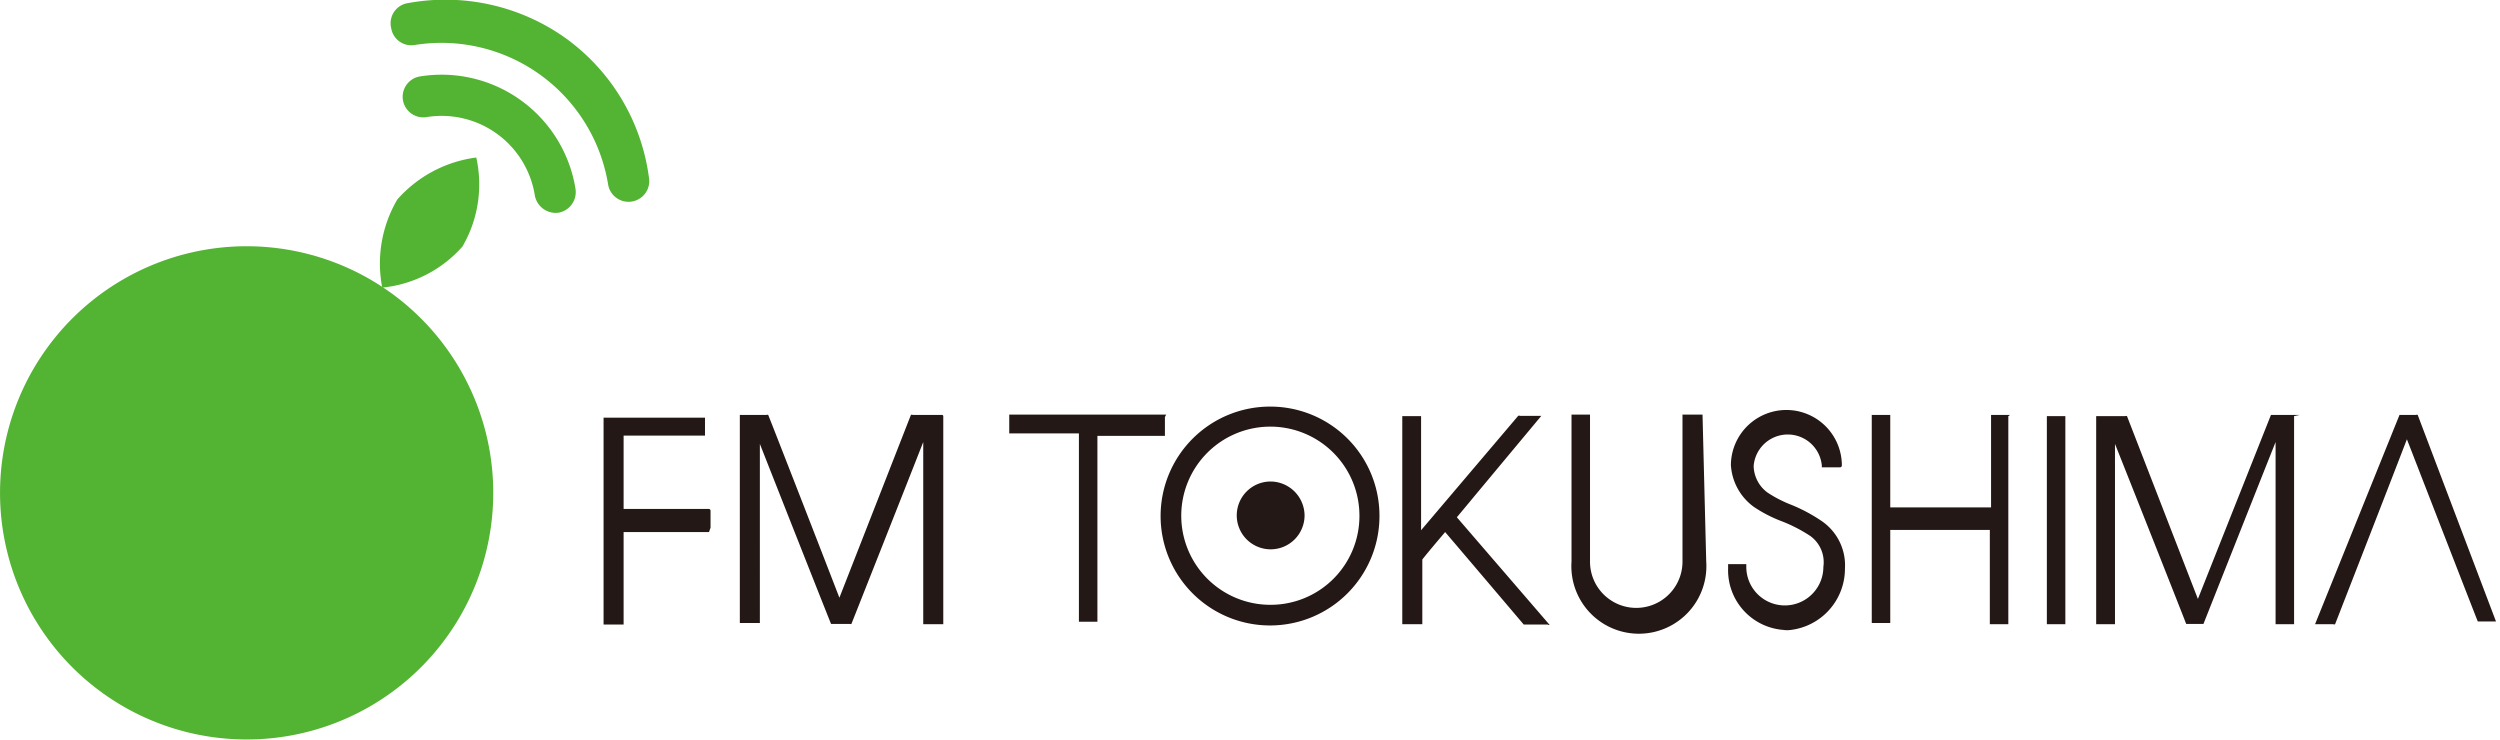 <svg xmlns="http://www.w3.org/2000/svg" viewBox="0 0 81.1 24"><defs><style>.cls-1{fill:#53b332;fill-rule:evenodd;}.cls-2{fill:#231815;}</style></defs><title>アセット 14</title><g id="レイヤー_2" data-name="レイヤー 2"><g id="TEXT"><path class="cls-1" d="M21.05,5.75A.67.67,0,0,1,19.73,6a5.48,5.48,0,0,0-6.28-4.54.66.66,0,0,1-.76-.55A.66.66,0,0,1,13.24.1a6.72,6.72,0,0,1,5.14,1.16,6.64,6.64,0,0,1,2.67,4.49m-2.38.38a.68.68,0,0,1-.55.77.69.69,0,0,1-.77-.56A3.06,3.06,0,0,0,13.83,3.8a.67.67,0,0,1-.76-.56.67.67,0,0,1,.55-.76,4.4,4.4,0,0,1,5.05,3.65"/><path class="cls-1" d="M15.9,14.72A8,8,0,1,1,6.73,8.09a8,8,0,0,1,9.17,6.63"/><path class="cls-1" d="M15,8A4,4,0,0,1,12.4,9.33a4.1,4.1,0,0,1,.49-2.86,4.12,4.12,0,0,1,2.56-1.36A4,4,0,0,1,15,8"/><path class="cls-2" d="M30.55,13.46h-.94a.07.07,0,0,0-.06,0l-2.32,5.93c-.69-1.79-2.3-5.92-2.31-5.93a.06.06,0,0,0-.05,0H24a0,0,0,0,0,0,0v6.75a0,0,0,0,0,0,0h.6c.05,0,.05,0,.05,0V14.4c.72,1.83,2.3,5.83,2.31,5.84h0s0,0,.05,0h.56a.06.06,0,0,0,.05,0s1.62-4.09,2.33-5.9v5.91s.05,0,.05,0h.6a0,0,0,0,0,0,0V13.5C30.59,13.45,30.55,13.46,30.55,13.46Z"/><path class="cls-2" d="M74.61,13.46h-.94a.06.06,0,0,0,0,0L71.3,19.43,69,13.5a.07.07,0,0,0-.06,0H68a0,0,0,0,0,0,0v6.75a0,0,0,0,0,0,0h.61a0,0,0,0,0,0,0V14.4c.73,1.83,2.31,5.83,2.31,5.84h0s0,0,0,0h.56a.05.05,0,0,0,0,0s1.62-4.09,2.34-5.9v5.91a0,0,0,0,0,0,0h.6s0,0,0,0V13.5C74.65,13.45,74.61,13.46,74.61,13.46Z"/><path class="cls-2" d="M67,13.5c0-.05,0,0,0,0h-.6a0,0,0,0,0,0,0v6.75a0,0,0,0,0,0,0h.6s0,0,0,0Z"/><path class="cls-2" d="M65.19,13.46h-.6s0,0,0,0v3H61.32v-3c0-.05,0,0,0,0h-.6s0,0,0,0v6.75s0,0,0,0h.6a0,0,0,0,0,0,0V17.19h3.23v3.06a0,0,0,0,0,0,0h.6a0,0,0,0,0,0,0V13.5C65.23,13.45,65.19,13.46,65.19,13.46Z"/><path class="cls-2" d="M37.83,13.45H32.74a0,0,0,0,0,0,0v.61a0,0,0,0,0,0,0H35v6.11a0,0,0,0,0,0,0h.6s0,0,0,0V14.14h2.19a0,0,0,0,0,0,0v-.61A0,0,0,0,0,37.83,13.45Z"/><path class="cls-2" d="M23.05,17.12v-.55s0-.06-.06-.06H20.23V14.13h2.64a0,0,0,0,0,0,0v-.58s0,0,0,0H19.58a0,0,0,0,0,0,0v6.71a0,0,0,0,0,0,0h.6c.05,0,.05,0,.05,0v-3H23A0,0,0,0,0,23.05,17.12Z"/><path class="cls-2" d="M41.21,13.19a3.55,3.55,0,1,0,3.54,3.55A3.54,3.54,0,0,0,41.21,13.19Zm0,6.43a2.89,2.89,0,1,1,2.89-2.88A2.88,2.88,0,0,1,41.21,19.62Z"/><path class="cls-2" d="M50.26,20.26l-3-3.48s0,0,0,0L50,13.49s0,0,0,0h-.69a.07.07,0,0,0-.06,0L46.1,17.2V13.5c0-.05,0,0,0,0h-.61a0,0,0,0,0,0,0v6.75a0,0,0,0,0,0,0h.6c.05,0,.05,0,.05,0v-2.1c.14-.18.41-.5.74-.89.81.95,2.55,3,2.55,3a.06.06,0,0,0,0,0h.78C50.28,20.3,50.26,20.26,50.26,20.26Z"/><path class="cls-2" d="M55.23,13.45a0,0,0,0,0,0,0h-.6c-.05,0-.05,0-.05,0v4.77a1.5,1.5,0,0,1-3,0V13.45a0,0,0,0,0,0,0h-.6s0,0,0,0v4.77a2.19,2.19,0,1,0,4.37,0Z"/><path class="cls-2" d="M58,20.44a1.94,1.94,0,0,1-1.94-2v-.08a0,0,0,0,1,0-.06h.59a0,0,0,0,1,0,0v.09a1.25,1.25,0,1,0,2.5,0v0a1.05,1.05,0,0,0-.42-1,4.87,4.87,0,0,0-.93-.48,4.39,4.39,0,0,1-.91-.47,1.81,1.81,0,0,1-.74-1.36V15.1a1.8,1.8,0,0,1,3.6,0,.06.06,0,0,1-.06.06h-.59s0-.06,0-.06a1.11,1.11,0,0,0-2.21,0v.06a1.1,1.1,0,0,0,.45.82,4.09,4.09,0,0,0,.78.4,5.26,5.26,0,0,1,1,.54,1.74,1.74,0,0,1,.73,1.53v0a2,2,0,0,1-2,2Z"/><path class="cls-2" d="M78.43,13.46a.05.05,0,0,0-.05,0h-.54c-.06,0,0,0,0,0l0,0L75.1,20.25a0,0,0,0,0,0,0h.59a.07.07,0,0,0,.06,0s1.63-4.18,2.33-6c.7,1.8,2.29,5.9,2.3,5.91a.06.06,0,0,0,0,0h.59a0,0,0,0,0,0,0Z"/><path class="cls-2" d="M42.32,16.72a1.1,1.1,0,1,1-1.1-1.1A1.11,1.11,0,0,1,42.32,16.72Z"/></g></g></svg>